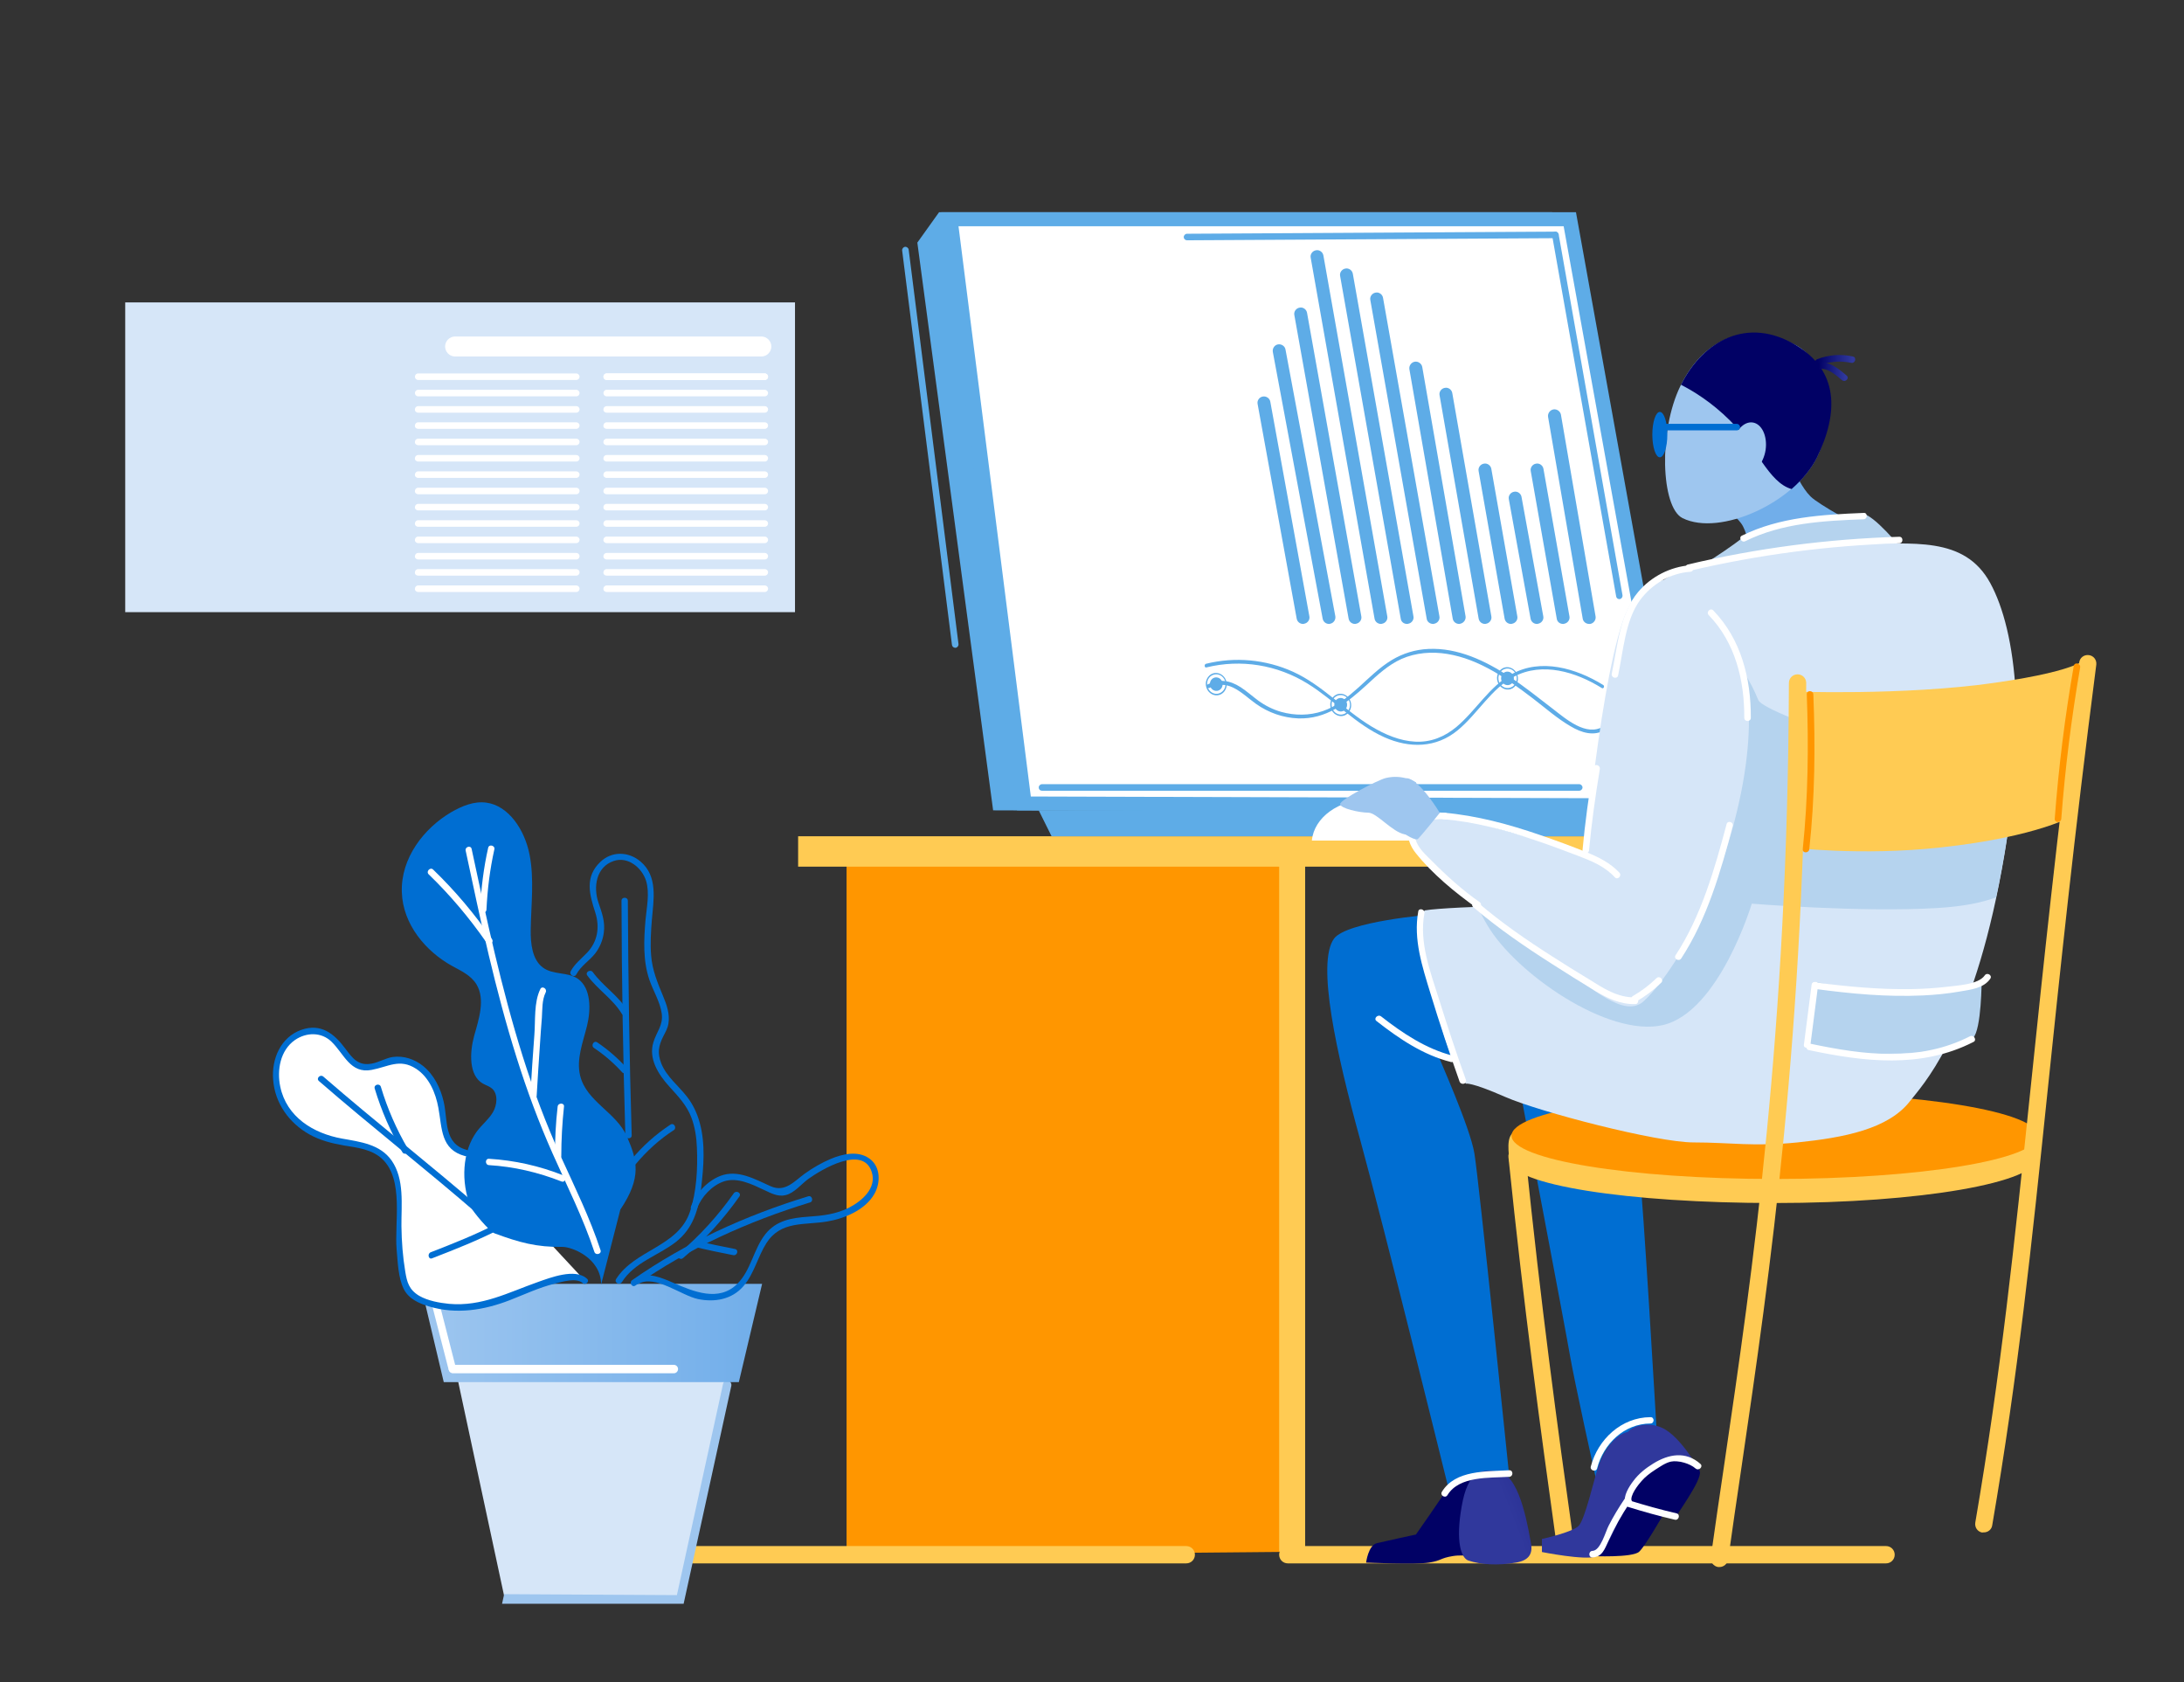 <?xml version="1.0" encoding="utf-8"?>
<!-- Generator: Adobe Illustrator 26.2.1, SVG Export Plug-In . SVG Version: 6.00 Build 0)  -->
<svg version="1.1" id="Vrstva_1" xmlns="http://www.w3.org/2000/svg" xmlns:xlink="http://www.w3.org/1999/xlink" x="0px" y="0px"
	 viewBox="0 0 1135.4 874.3" enable-background="new 0 0 1135.4 874.3" xml:space="preserve">
<rect x="0" y="0" width="1135.4" height="874.3" fill="#333333" stroke="none"/>
<g>
	<g>
		<g>
			
				<linearGradient id="SVGID_1_" gradientUnits="userSpaceOnUse" x1="882.282" y1="813.455" x2="755.704" y2="759.448" gradientTransform="matrix(-1 0 0 1 991.727 0)">
				<stop  offset="0" style="stop-color:#FFCB53"/>
				<stop  offset="0.992" style="stop-color:#FF9600"/>
			</linearGradient>
			<polygon fill="url(#SVGID_1_)" points="669.5,806.6 440.1,808.7 440.1,440.3 670.6,440.3 			"/>
			<g>
				<path fill="#FFCB53" d="M304,812.6h312.7c2.5,0,4.5-2,4.5-4.5c0-2.5-2-4.5-4.5-4.5H304c-2.5,0-4.5,2-4.5,4.5
					C299.5,810.6,301.5,812.6,304,812.6z"/>
			</g>
			<g>
				<path fill="#FFCB53" d="M669.5,812.6h311c2.5,0,4.5-2,4.5-4.5c0-2.5-2-4.5-4.5-4.5h-311c-2.5,0-4.5,2-4.5,4.5
					C665,810.6,667,812.6,669.5,812.6z"/>
			</g>
			
				<rect x="665" y="441.5" transform="matrix(-1 -4.481183e-11 4.481183e-11 -1 1343.507 1247.873)" fill="#FFCB53" width="13.5" height="365"/>
			
				<rect x="414.9" y="434.7" transform="matrix(-1 -4.489621e-11 4.489621e-11 -1 1416.725 885.163)" fill="#FFCB53" width="586.9" height="15.8"/>
		</g>
		<g>
			<polygon fill="#5EACE7" points="915.1,421.2 540,421.2 546.7,434.7 915.1,434.7 			"/>
			<polygon fill="#5EACE7" points="863.2,422.3 806.9,110.3 488.2,110.3 476.9,126.1 516.3,421.2 			"/>
			<polygon fill="#5EACE7" points="875.6,422.3 819.3,110.3 489.3,110.3 528.7,421.2 			"/>
			<polygon fill="#FFFFFF" points="866.6,415 812.9,117.6 498.3,117.6 535.9,414 			"/>
			<path fill="#FFFFFF" d="M682,436.9c1.1-12,14-21.4,29.8-21.4s28.6,9.4,29.8,21.4H682z"/>
			<g>
				<path fill="#5EACE7" d="M841.8,311.4c0.1,0,0.2,0,0.3,0c0.9-0.2,1.5-1,1.4-2l-33.2-187.6c-0.2-0.9-1-1.5-2-1.4
					c-0.9,0.2-1.5,1-1.4,2L840.2,310C840.3,310.8,841,311.4,841.8,311.4z"/>
			</g>
			<g>
				<path fill="#5EACE7" d="M826.1,324.3c0.2,0,0.4,0,0.6,0c1.8-0.3,3.1-2.1,2.8-3.9l-18-104.8c-0.3-1.8-2.1-3.1-3.9-2.8
					c-1.8,0.3-3.1,2.1-2.8,3.9l18,104.8C823,323.1,824.5,324.3,826.1,324.3z"/>
			</g>
			<g>
				<path fill="#5EACE7" d="M812.6,324.3c0.2,0,0.4,0,0.6-0.1c1.8-0.3,3.1-2.1,2.7-3.9l-13.5-76.6c-0.3-1.8-2.1-3.1-3.9-2.7
					c-1.8,0.3-3.1,2.1-2.7,3.9l13.5,76.6C809.5,323.2,810.9,324.3,812.6,324.3z"/>
			</g>
			<g>
				<path fill="#5EACE7" d="M799,324.3c0.2,0,0.4,0,0.6-0.1c1.8-0.3,3.1-2.1,2.7-3.9l-11.3-62c-0.3-1.8-2.1-3.1-3.9-2.7
					c-1.8,0.3-3.1,2.1-2.7,3.9l11.3,62C796,323.2,797.4,324.3,799,324.3z"/>
			</g>
			<g>
				<path fill="#5EACE7" d="M785.5,324.3c0.2,0,0.4,0,0.6-0.1c1.8-0.3,3.1-2.1,2.7-3.9l-13.5-76.6c-0.3-1.8-2.1-3.1-3.9-2.7
					c-1.8,0.3-3.1,2.1-2.7,3.9l13.5,76.6C782.5,323.2,783.9,324.3,785.5,324.3z"/>
			</g>
			<g>
				<path fill="#5EACE7" d="M772,324.3c0.2,0,0.4,0,0.6-0.1c1.8-0.3,3.1-2.1,2.7-3.9l-20.3-116c-0.3-1.8-2.1-3.1-3.9-2.7
					c-1.8,0.3-3.1,2.1-2.7,3.9l20.3,116C769,323.2,770.4,324.3,772,324.3z"/>
			</g>
			<g>
				<path fill="#5EACE7" d="M758.5,324.3c0.2,0,0.4,0,0.6-0.1c1.8-0.3,3.1-2.1,2.8-3.9l-22.5-129.5c-0.3-1.8-2.1-3.1-3.9-2.8
					c-1.8,0.3-3.1,2.1-2.8,3.9l22.5,129.5C755.4,323.1,756.9,324.3,758.5,324.3z"/>
			</g>
			<g>
				<path fill="#5EACE7" d="M745,324.3c0.2,0,0.4,0,0.6-0.1c1.8-0.3,3.1-2.1,2.7-3.9L719,154.8c-0.3-1.8-2.1-3.1-3.9-2.7
					c-1.8,0.3-3.1,2.1-2.7,3.9l29.3,165.6C741.9,323.2,743.4,324.3,745,324.3z"/>
			</g>
			<g>
				<path fill="#5EACE7" d="M731.5,324.3c0.2,0,0.4,0,0.6-0.1c1.8-0.3,3.1-2.1,2.7-3.9l-31.5-178c-0.3-1.8-2.1-3.1-3.9-2.7
					c-1.8,0.3-3.1,2.1-2.7,3.9l31.5,178C728.4,323.2,729.8,324.3,731.5,324.3z"/>
			</g>
			<g>
				<path fill="#5EACE7" d="M717.9,324.3c0.2,0,0.4,0,0.6-0.1c1.8-0.3,3.1-2.1,2.7-3.9L688,132.8c-0.3-1.8-2.1-3.1-3.9-2.7
					c-1.8,0.3-3.1,2.1-2.7,3.9l33.2,187.6C714.9,323.2,716.3,324.3,717.9,324.3z"/>
			</g>
			<g>
				<path fill="#5EACE7" d="M704.4,324.3c0.2,0,0.4,0,0.6-0.1c1.8-0.3,3.1-2.1,2.7-3.9l-28.2-157.7c-0.3-1.8-2.1-3.1-3.9-2.7
					c-1.8,0.3-3.1,2.1-2.7,3.9l28.2,157.7C701.4,323.2,702.8,324.3,704.4,324.3z"/>
			</g>
			<g>
				<path fill="#5EACE7" d="M690.9,324.3c0.2,0,0.4,0,0.6-0.1c1.8-0.3,3-2.1,2.7-3.9l-25.9-138.6c-0.3-1.8-2.1-3-3.9-2.7
					c-1.8,0.3-3,2.1-2.7,3.9l25.9,138.6C687.9,323.2,689.3,324.3,690.9,324.3z"/>
			</g>
			<g>
				<path fill="#5EACE7" d="M677.4,324.3c0.2,0,0.4,0,0.6-0.1c1.8-0.3,3.1-2.1,2.7-3.9l-20.3-111.5c-0.3-1.8-2.1-3-3.9-2.7
					c-1.8,0.3-3.1,2.1-2.7,3.9l20.3,111.5C674.4,323.2,675.8,324.3,677.4,324.3z"/>
			</g>
			<g>
				<path fill="#5EACE7" d="M617.1,124.9C617.1,124.9,617.1,124.9,617.1,124.9l191.5-1.1c0.9,0,1.7-0.8,1.7-1.7
					c0-0.9-0.8-1.7-1.7-1.7l-191.5,1.1c-0.9,0-1.7,0.8-1.7,1.7C615.4,124.2,616.2,124.9,617.1,124.9z"/>
			</g>
			<g>
				<path fill="#5EACE7" d="M496.6,336.7c0.1,0,0.1,0,0.2,0c0.9-0.1,1.6-1,1.5-1.9l-25.9-205c-0.1-0.9-1-1.6-1.9-1.5
					c-0.9,0.1-1.6,1-1.5,1.9l25.9,205C495,336.1,495.8,336.7,496.6,336.7z"/>
			</g>
			<g>
				<path fill="#5EACE7" d="M541.7,411H821c0.9,0,1.7-0.8,1.7-1.7c0-0.9-0.8-1.7-1.7-1.7H541.7c-0.9,0-1.7,0.8-1.7,1.7
					C540,410.3,540.7,411,541.7,411z"/>
			</g>
			<g>
				<path fill="#5EACE7" d="M834.6,379.3c-5.9,3.6-12.4,1.6-18.1-1.8c-6.9-4-13.1-9.5-19.5-14.4c-13.5-10.3-27.9-20.5-44.6-23.2
					c-8-1.3-16.3-0.7-23.8,2.6c-6.9,3.1-12.6,8.4-18.2,13.6c-10.4,9.5-21,17.8-35.5,17.3c-7.8-0.3-15.4-2.9-22-7.6
					c-3.9-2.8-7.5-6.3-11.8-8.4c-4.4-2.1-8.2-1.8-12.5,0.2c-1.1,0.5-1.9-1.4-0.7-1.9c6.1-2.9,11.3-2.2,17.1,1.5
					c3.2,2.1,6.1,4.7,9.2,7c3.6,2.6,7.6,4.6,11.8,5.8c7.1,2,14.7,2,21.7-0.4c7.1-2.4,13.1-7.4,18.7-12.4c5.5-5,10.8-10.3,17.1-14.1
					c5.8-3.5,12.3-5.5,19.1-5.8c15.2-0.7,29.6,6.1,42.3,14.5c7.7,5.1,14.9,10.9,22.2,16.5c7,5.4,17.5,14.7,26.4,9.3
					C834.4,377,835.6,378.7,834.6,379.3L834.6,379.3z"/>
				<path fill="#5EACE7" d="M832.7,357.6c-13.5-8.4-30.8-13.6-45.4-6c-12,6.2-19,19.3-29.4,27.9c-11.3,9.4-25.2,9.5-38.2,3.7
					c-14.8-6.6-26.1-19.3-39.8-27.8c-15.9-9.9-34.9-12.9-52.7-8.5c-1.1,0.3-1.3-1.6-0.2-1.9c15-3.7,31-2.3,45.3,4.2
					c15.1,6.9,26.5,19.8,40.7,28.4c7,4.2,14.7,7.5,22.8,7.9c8,0.4,15.2-2.5,21.4-7.7c10.1-8.5,17.1-21,28.7-27.4
					c15.1-8.4,33.4-3.1,47.5,5.6C834.4,356.5,833.7,358.3,832.7,357.6L832.7,357.6z"/>
				<path fill="#5EACE7" d="M780.4,353c0.2,1.9,1.9,3.3,3.7,3.1c1.8-0.2,3.1-1.9,2.9-3.9c-0.2-1.9-1.9-3.3-3.7-3.1
					C781.5,349.3,780.2,351,780.4,353z"/>
				<path fill="#5EACE7" d="M778.3,353.2c-0.4-3.2,1.8-6.1,4.7-6.4c3-0.3,5.7,2,6.1,5.2c0.4,3.2-1.8,6.1-4.7,6.4
					C781.4,358.7,778.7,356.4,778.3,353.2z M779,353.1c0.3,2.8,2.7,4.8,5.3,4.5c2.6-0.3,4.5-2.8,4.2-5.6c-0.3-2.8-2.7-4.8-5.3-4.5
					C780.5,347.8,778.7,350.3,779,353.1z"/>
				<path fill="#5EACE7" d="M629,356c0.2,1.9,1.9,3.3,3.7,3.1c1.8-0.2,3.1-1.9,2.9-3.9c-0.2-1.9-1.9-3.3-3.7-3.1
					C630.1,352.3,628.8,354,629,356z"/>
				<path fill="#5EACE7" d="M626.9,356.2c-0.4-3.2,1.8-6.1,4.7-6.4c3-0.3,5.7,2,6.1,5.2c0.4,3.2-1.8,6.1-4.7,6.4
					C630,361.7,627.3,359.4,626.9,356.2z M627.6,356.1c0.3,2.8,2.7,4.8,5.3,4.5c2.6-0.3,4.5-2.8,4.2-5.6c-0.3-2.8-2.7-4.8-5.3-4.5
					C629.1,350.8,627.2,353.3,627.6,356.1z"/>
				<path fill="#5EACE7" d="M693.7,366.7c0.2,1.9,1.9,3.3,3.7,3.1c1.8-0.2,3.1-1.9,2.9-3.9c-0.2-1.9-1.9-3.3-3.7-3.1
					C694.8,363,693.5,364.8,693.7,366.7z"/>
				<path fill="#5EACE7" d="M691.6,367c-0.4-3.2,1.8-6.1,4.7-6.4c3-0.3,5.7,2,6.1,5.2c0.4,3.2-1.8,6.1-4.7,6.4
					C694.7,372.5,692,370.1,691.6,367z M692.3,366.9c0.3,2.8,2.7,4.8,5.3,4.5c2.6-0.3,4.5-2.8,4.2-5.6c-0.3-2.8-2.7-4.8-5.3-4.5
					C693.8,361.6,691.9,364.1,692.3,366.9z"/>
			</g>
		</g>
	</g>
	<g>
		<g>
			<path fill="#FFCB53" d="M814,808.8c0.2,0,0.4,0,0.6,0c2.5-0.3,4.2-2.6,3.8-5.1c-9.1-64.7-17.2-124.6-25.3-203.1
				c-0.3-2.5-2.5-4.3-4.9-4c-2.5,0.3-4.3,2.5-4,4.9c8.1,78.7,16.3,138.7,25.3,203.4C809.9,807.2,811.8,808.8,814,808.8z"/>
		</g>
		
			<linearGradient id="SVGID_00000016050393313231469580000011686207874858645917_" gradientUnits="userSpaceOnUse" x1="291.725" y1="843.315" x2="226.393" y2="816.281" gradientTransform="matrix(-1 0 0 1 991.727 0)">
			<stop  offset="0" style="stop-color:#30389C"/>
			<stop  offset="0.992" style="stop-color:#010165"/>
		</linearGradient>
		<path fill="url(#SVGID_00000016050393313231469580000011686207874858645917_)" d="M871.3,788.6c0-1.1,13.5-19.1,12.4-23.7
			c-1.1-4.5-6.8-8.1-19.1-5.6c-11.3,2.3-22,26.5-22,26.5L871.3,788.6z"/>
		<path fill="#006ED2" d="M743.6,475.4c0,0-43.5,3.5-50.1,12.5c-9.1,12.5,1.1,59.2,13.7,104.8c12.5,45.6,45.6,180,45.6,180
			s15.9-8,22.8-8c6.8,0,9.1,3.4,9.1,3.4s-15.9-155-18.2-168.6c-2.3-13.7-18.2-49-19.4-52.4c-0.4-1.1,16.1,9.4,15.9,0
			C762.6,527.6,743.6,475.4,743.6,475.4z"/>
		<path fill="#006ED2" d="M791.3,572.3c0,0,22.5,118.3,24.8,131.8c2.3,13.5,13.5,64.2,13.5,64.2s2.3-18,14.6-22.5
			c13.4-4.9,16.9-4.5,16.9-4.5s-6.8-117.1-9-135.2c-2.3-18-2.3-32.7-12.4-37.2c-10.1-4.5-48.4-12.4-48.4-12.4V572.3z"/>
		<path fill="#FFCB53" d="M784.6,602.8c0,13.1,62.4,22.5,138,22.5s136.8-10.6,136.8-23.7c0-13.1-61.3-23.7-136.8-23.7
			c-60.9,0-117.9,1.1-135.6,10.6C782.7,590.9,784.6,600.2,784.6,602.8z"/>
		
			<linearGradient id="SVGID_00000092432085683708844510000000359617053866182311_" gradientUnits="userSpaceOnUse" x1="291.91" y1="1080.467" x2="266.752" y2="1025.121" gradientTransform="matrix(-1 0 0 1 991.727 0)">
			<stop  offset="0" style="stop-color:#FFCB53"/>
			<stop  offset="0.992" style="stop-color:#FF9600"/>
		</linearGradient>
		<ellipse fill="url(#SVGID_00000092432085683708844510000000359617053866182311_)" cx="922.6" cy="590.3" rx="136.8" ry="22.5"/>
		
			<linearGradient id="SVGID_00000169520550070870946500000001923195905322493338_" gradientUnits="userSpaceOnUse" x1="253.529" y1="499.512" x2="189.077" y2="605.212" gradientTransform="matrix(-1 0 0 0.609 991.727 -225.016)">
			<stop  offset="0" style="stop-color:#9EC6EF"/>
			<stop  offset="0.992" style="stop-color:#71AEEA"/>
		</linearGradient>
		<path fill="url(#SVGID_00000169520550070870946500000001923195905322493338_)" d="M967.1,273.8c0,0-21.4-11.3-25.9-15.8
			c-4.5-4.5-7.9-12.4-7.9-12.4l-37.2,18c0,0,7.9,5.6,10.1,10.1c2.3,4.5,3.4,11.3,3.4,11.3l47.3-5.6L967.1,273.8z"/>
		
			<linearGradient id="SVGID_00000079464921177753598990000013791732426535225255_" gradientUnits="userSpaceOnUse" x1="-398.349" y1="406.101" x2="-630.235" y2="394.844" gradientTransform="matrix(-0.898 -0.439 -0.439 0.898 914.178 -234.056)">
			<stop  offset="0" style="stop-color:#9EC6EF"/>
			<stop  offset="0.992" style="stop-color:#71AEEA"/>
		</linearGradient>
		<path fill="url(#SVGID_00000079464921177753598990000013791732426535225255_)" d="M873.6,200.6c-11.5,23.5-10.1,63.1,1.1,68.7
			c19.5,9.7,58.4-8.1,69.8-31.5s4.5-50.7-11.3-58.6C906.7,165.9,885.1,177.1,873.6,200.6z"/>
		
			<linearGradient id="SVGID_00000174586637055646994970000003399388840010021782_" gradientUnits="userSpaceOnUse" x1="51.269" y1="621.857" x2="56.901" y2="536.248" gradientTransform="matrix(-1 0 0 1 991.727 0)">
			<stop  offset="0" style="stop-color:#30389C"/>
			<stop  offset="0.992" style="stop-color:#010165"/>
		</linearGradient>
		<path fill="url(#SVGID_00000174586637055646994970000003399388840010021782_)" d="M933.3,179.2c22.6,13.3,22.7,35.1,11.3,58.6
			c-2.9,5.9-7.6,11.5-13.2,16.4c-12-3.4-18-21.6-31.9-35.5c-9.8-9.8-19.5-15.6-25.6-18.7C885.5,176.9,908.5,164.5,933.3,179.2z"/>
		
			<linearGradient id="SVGID_00000176035088875685468400000015511149747523628939_" gradientUnits="userSpaceOnUse" x1="-260.089" y1="256.318" x2="-444.827" y2="221.398" gradientTransform="matrix(-1.09 -0.156 -0.144 1.003 910.564 -72.593)">
			<stop  offset="0" style="stop-color:#9EC6EF"/>
			<stop  offset="0.992" style="stop-color:#71AEEA"/>
		</linearGradient>
		<path fill="url(#SVGID_00000176035088875685468400000015511149747523628939_)" d="M900.7,231.4c-1,7.2,2,13.5,6.7,14.2
			c4.7,0.7,9.4-4.6,10.5-11.8c1-7.2-2-13.5-6.7-14.2C906.4,218.9,901.7,224.2,900.7,231.4z"/>
		<ellipse fill="#006ED2" cx="862.9" cy="225.9" rx="3.9" ry="11.8"/>
		<g>
			<path fill="#006ED2" d="M862.3,223.7h40.6c0.9,0,1.7-0.8,1.7-1.7c0-0.9-0.8-1.7-1.7-1.7h-40.6c-0.9,0-1.7,0.8-1.7,1.7
				C860.6,222.9,861.4,223.7,862.3,223.7z"/>
		</g>
		<path fill="#B5D3EE" d="M988.5,285.1c0,0-14.6-18-20.3-18c-5.6,0-52.6,4.5-62.3,12.4c-9.8,7.9-32.3,21.4-32.3,21.4l69.8,7.9
			L988.5,285.1z"/>
		<path fill="#D6E6F8" d="M993,572.3c5.9-7.7,30.4-32.7,46.2-112.6c15.8-80,9-131.8-4.5-156.6c-13.5-24.8-40.6-20.3-69.8-20.3
			s-81.1,6.8-99.1,18c-18,11.3-40.6,169-40.6,169s-71,1.1-84.5,3.4c-5.6,5.6,1.1,32.7,7.9,57.4c6.8,24.8,13.5,32.7,13.5,32.7
			s2.3-1.1,20.3,6.8c18,7.9,78.9,23.7,98,23.7c19.1,0,31.5,2.3,54.1,0C958.6,591.3,981.7,586.9,993,572.3z"/>
		<path fill="#B5D3EE" d="M768.2,471.3c25.1-1,56.9-1.5,56.9-1.5S841,359,856.7,316.5l2.2,0.1c0,0,38.3,5.6,55.2,47.3
			c3.1,7.5,100.3,40.6,127.3,32.7c2.4-0.7,4.5-0.8,6.2-0.4c-1.1,18.7-3.8,39.9-8.5,63.5c-0.5,2.3-0.9,4.5-1.4,6.7
			c-6.6,2.5-16.5,4.8-31.3,5.6c-39.4,2.3-95.7-2.3-95.7-2.3s-16.9,56.3-46.2,63.1c-28.5,6.6-76.6-27-91.2-51.8
			C771.2,477.5,769.6,474.3,768.2,471.3z"/>
		<path fill="#B5D3EE" d="M1030.2,509.2c0,0-10.2,4.9-21.4,5.6c-36,2.3-65.3-4.5-65.3-4.5l-3.4,33.8c0,0,20.3,4.5,47.3,3.4
			c27-1.1,33.8-3.4,38.3-7.9C1030.2,535.1,1030.2,509.2,1030.2,509.2z"/>
		<path fill="#FFCB53" d="M1085.3,341.4c0,0-1.1,6.8-48.4,13.5c-47.3,6.8-105.9,4.5-105.9,4.5v81.1c0,0,36.2,4.5,77.7,0
			c51.8-5.6,69.8-16.9,69.8-16.9L1085.3,341.4z"/>
		<g>
			<path fill="#FFCB53" d="M1031.3,796.5c2.2,0,4.1-1.5,4.4-3.7c13.5-78.7,20.3-144.1,28.9-226.8c6.4-61.3,13.6-130.8,25.2-220.5
				c0.3-2.5-1.4-4.7-3.9-5c-2.5-0.3-4.7,1.4-5,3.9c-11.6,89.8-18.8,159.4-25.2,220.8c-8.6,82.6-15.4,147.8-28.8,226.2
				c-0.4,2.5,1.2,4.8,3.7,5.2C1030.8,796.4,1031,796.5,1031.3,796.5z"/>
		</g>
		<g>
			<path fill="#FFCB53" d="M893.9,814.5c2.2,0,4.1-1.6,4.5-3.9c2.2-15.7,4.5-31.5,7-48.3C920.1,662,938.4,537.1,939,355
				c0-2.5-2-4.5-4.5-4.5c0,0,0,0,0,0c-2.5,0-4.5,2-4.5,4.5c-0.6,181.5-18.9,306-33.6,406.1c-2.5,16.8-4.8,32.6-7,48.3
				c-0.3,2.5,1.4,4.7,3.8,5.1C893.4,814.5,893.7,814.5,893.9,814.5z"/>
		</g>
		<g>
			
				<linearGradient id="SVGID_00000083065126155376868710000017709606412059282608_" gradientUnits="userSpaceOnUse" x1="407.088" y1="714.309" x2="304.583" y2="762.746" gradientTransform="matrix(-1 0 0 1 991.727 0)">
				<stop  offset="0" style="stop-color:#30389C"/>
				<stop  offset="0.992" style="stop-color:#010165"/>
			</linearGradient>
			<path fill="url(#SVGID_00000083065126155376868710000017709606412059282608_)" d="M773.3,764.9c0,0-16.9,2.3-20.3,7.9
				c-3.4,5.6-16.9,24.8-16.9,24.8s-15.8,3.4-20.3,4.5c-4.5,1.1-5.6,10.1-5.6,10.1s25.9,1.1,32.7,0c6.8-1.1,5.6-2.3,12.4-3.4
				s13.5,1.1,14.6,0s7.9-13.5,6.8-18C775.6,786.3,773.3,764.9,773.3,764.9z"/>
			
				<linearGradient id="SVGID_00000052826775699171350650000005935355580937654691_" gradientUnits="userSpaceOnUse" x1="206.852" y1="786.521" x2="106.634" y2="747.356" gradientTransform="matrix(-1 0 0 1 991.727 0)">
				<stop  offset="0" style="stop-color:#30389C"/>
				<stop  offset="0.992" style="stop-color:#010165"/>
			</linearGradient>
			<path fill="url(#SVGID_00000052826775699171350650000005935355580937654691_)" d="M795.9,802.1c-1.1-5.6-5.2-33.6-15.4-36.5
				c-10.5-3-17.4-1-20.6,17.3c-3.4,19.1,0,27,3.4,28.2c6.5,2.2,15.6,2.7,24.8,1.1C794.7,811.1,797,807.7,795.9,802.1z"/>
		</g>
		
			<linearGradient id="SVGID_00000061452302211652254230000009321045536744555662_" gradientUnits="userSpaceOnUse" x1="265" y1="867.299" x2="234.316" y2="848.533" gradientTransform="matrix(-1 0 0 1 991.727 0)">
			<stop  offset="0" style="stop-color:#30389C"/>
			<stop  offset="0.992" style="stop-color:#010165"/>
		</linearGradient>
		<path fill="url(#SVGID_00000061452302211652254230000009321045536744555662_)" d="M864.6,787.4c0,0-9,15.8-12.4,19.1
			s-24.8,2.3-24.8,2.3l14.6-28.2L864.6,787.4z"/>
		
			<linearGradient id="SVGID_00000045606928079330926230000002535856979092855428_" gradientUnits="userSpaceOnUse" x1="220.65" y1="787.462" x2="512.396" y2="834.772" gradientTransform="matrix(-1 0 0 1 991.727 0)">
			<stop  offset="0" style="stop-color:#30389C"/>
			<stop  offset="0.992" style="stop-color:#010165"/>
		</linearGradient>
		<path fill="url(#SVGID_00000045606928079330926230000002535856979092855428_)" d="M857.8,762.7c0-1.1-4.5-18.3-9-18.6
			c-9-0.6-15.8,11.8-18,18.6c-2.3,6.8-6.8,27-10.1,30.4s-19.1,6.8-19.1,6.8v6.8c0,0,22.5,4.5,28.2,2.3s12.4-21.4,15.8-28.2
			C848.8,773.9,857.8,762.7,857.8,762.7z"/>
		
			<linearGradient id="SVGID_00000034055592824169081690000001165994417183432840_" gradientUnits="userSpaceOnUse" x1="-88.978" y1="448.65" x2="-212.885" y2="274.054" gradientTransform="matrix(-1 0 0 1 991.727 0)">
			<stop  offset="0" style="stop-color:#30389C"/>
			<stop  offset="0.992" style="stop-color:#010165"/>
		</linearGradient>
		<path fill="url(#SVGID_00000034055592824169081690000001165994417183432840_)" d="M882.6,762.7c0,0-9-15.8-18-20.3
			c-9-4.5-18.5-0.1-19.1,3.4c-1.1,5.6,7.9,21.4,7.9,21.4s7.9-7.9,13.5-7.9C879.3,759.3,882.6,762.7,882.6,762.7z"/>
		<path fill="#D6E6F8" d="M854.4,520.5c10.1-9,34.9-42.8,48.4-98c13.5-55.2,2.9-86-5.6-101.4c-11.3-20.3-33.8-28.2-48.4-9
			C834.2,331.2,824,443.9,824,443.9s-67.6-20.3-73.2-20.3c-5.6,0-16.9,4.5-18,12.4c-1.1,7.9,57.4,52.9,80,67.6
			C827.1,512.9,844.3,529.5,854.4,520.5z"/>
		<g>
			<path fill="#FFFFFF" d="M987.4,282.4c-36.7,1.1-73.2,5.9-109,14.3c-2.1,0.5-3-2.8-0.9-3.3c36-8.5,72.8-13.3,109.9-14.4
				C989.6,279,989.5,282.4,987.4,282.4L987.4,282.4z"/>
		</g>
		<g>
			<path fill="#FFFFFF" d="M863.6,510.8c-3.9,3.8-8.3,7.1-13,9.8c-1.9,1.1-3.6-1.8-1.7-2.9c4.5-2.6,8.6-5.7,12.3-9.3
				C862.8,506.9,865.2,509.3,863.6,510.8L863.6,510.8z"/>
		</g>
		<g>
			<path fill="#FFFFFF" d="M900.8,429.3c-6.2,23.6-13.3,48.3-26.8,68.9c-1.2,1.8-4.1,0.1-2.9-1.7c13.3-20.3,20.3-44.8,26.5-68.1
				C898.1,426.3,901.3,427.2,900.8,429.3L900.8,429.3z"/>
		</g>
		<g>
			<path fill="#FFFFFF" d="M890.7,317.3c14.5,15,19.6,35.4,19.5,55.8c0,2.2-3.4,2.2-3.4,0c0.1-19.4-4.6-39-18.5-53.4
				C886.8,318.1,889.2,315.7,890.7,317.3L890.7,317.3z"/>
		</g>
		<g>
			<path fill="#FFFFFF" d="M850.1,521.9c-7.7,0.2-14.4-3-20.9-6.9c-7.4-4.5-14.8-9.1-22.1-13.8c-14.3-9.1-28.3-18.7-41.2-29.7
				c-1.7-1.4,0.7-3.8,2.4-2.4c12.1,10.4,25.3,19.5,38.8,28.1c6.2,4,12.5,7.9,18.8,11.7c7.5,4.7,15,9.7,24.2,9.5
				C852.2,518.5,852.2,521.9,850.1,521.9L850.1,521.9z"/>
		</g>
		<g>
			<path fill="#FFFFFF" d="M1034.7,508.7c-3.5,5.1-10.4,5.7-16.1,6.7c-6.3,1.1-12.6,1.7-18.9,2c-18.8,0.9-37.6-0.9-56.2-3.4
				c-2.1-0.3-2.2-3.7,0-3.4c16.7,2.2,33.6,3.8,50.4,3.5c6.1-0.1,12.2-0.5,18.3-1.2c5.3-0.7,16.3-1.1,19.6-5.9
				C1033,505.2,1035.9,506.9,1034.7,508.7L1034.7,508.7z"/>
		</g>
		<g>
			<path fill="#FFFFFF" d="M945.2,511.9c-1.3,10.4-2.7,20.7-4,31.1c-0.3,2.1-3.7,2.2-3.4,0c1.3-10.4,2.7-20.7,4-31.1
				C942.1,509.8,945.5,509.8,945.2,511.9L945.2,511.9z"/>
		</g>
		<g>
			<path fill="#FFFFFF" d="M1025.9,541.6c-27.2,13.9-56.8,10.3-85.6,4.2c-2.1-0.5-1.2-3.7,0.9-3.3c27.9,5.9,56.6,9.6,83-3.9
				C1026.2,537.7,1027.9,540.7,1025.9,541.6L1025.9,541.6z"/>
		</g>
		<g>
			<path fill="#FFFFFF" d="M754.3,552c-14.4-3.6-27.1-12.2-38.7-21.3c-1.7-1.3,0.7-3.7,2.4-2.4c11.1,8.7,23.4,16.9,37.2,20.4
				C757.3,549.2,756.4,552.5,754.3,552L754.3,552z"/>
		</g>
		<g>
			<path fill="#FFFFFF" d="M740.5,474.7c-2.8,15.2,3.1,30.4,7.6,44.7c4.4,14.1,9,28,14,41.9c0.7,2.1-2.5,2.9-3.3,0.9
				c-5.4-15.2-10.5-30.6-15.2-46c-4.2-13.8-8.9-27.9-6.3-42.4C737.6,471.7,740.9,472.6,740.5,474.7L740.5,474.7z"/>
		</g>
		<g>
			<path fill="#FFFFFF" d="M858,739.9c-13.6,0.1-24.4,10.5-27.7,23.3c-0.5,2.1-3.8,1.2-3.3-0.9c3.7-14.2,15.9-25.6,31-25.7
				C860.2,736.5,860.2,739.9,858,739.9L858,739.9z"/>
		</g>
		<g>
			<path fill="#FFFFFF" d="M784.6,767.6c-10.2,0.7-25.9-0.6-32.1,9.5c-1.1,1.9-4,0.2-2.9-1.7c7-11.5,23.3-10.5,35-11.2
				C786.8,764.1,786.8,767.5,784.6,767.6L784.6,767.6z"/>
		</g>
		<g>
			<path fill="#FFFFFF" d="M751.4,425.9c-8.1-0.9-20,2.9-14.3,13.2c1.7,3.1,4.6,5.7,7.1,8.2c7.7,7.8,16,15.3,25,21.6
				c1.8,1.2,0.1,4.2-1.7,2.9c-11.2-8-22.9-17.6-31.5-28.4c-2.9-3.6-5.3-9-3.1-13.5c3.3-6.8,11.9-8.1,18.6-7.4
				C753.5,422.7,753.5,426.1,751.4,425.9L751.4,425.9z"/>
		</g>
		<g>
			<path fill="#FFFFFF" d="M968.9,269.9c-21,0.8-42.4,1.9-61.6,11.4c-1.9,1-3.7-2-1.7-2.9c19.7-9.7,41.7-10.9,63.3-11.8
				C971,266.4,971,269.8,968.9,269.9L968.9,269.9z"/>
		</g>
		<g>
			
				<linearGradient id="SVGID_00000135683150726335394360000013519342269742197422_" gradientUnits="userSpaceOnUse" x1="28.777" y1="187.301" x2="46.812" y2="187.301" gradientTransform="matrix(-1 0 0 1 991.727 0)">
				<stop  offset="0" style="stop-color:#30389C"/>
				<stop  offset="0.992" style="stop-color:#010165"/>
			</linearGradient>
			<path fill="url(#SVGID_00000135683150726335394360000013519342269742197422_)" d="M944.7,186.7c6-2.3,12.3-2.8,18.6-1.4
				c2.1,0.5,1.2,3.7-0.9,3.3c-5.7-1.2-11.3-0.7-16.8,1.4C943.6,190.7,942.7,187.5,944.7,186.7L944.7,186.7z"/>
		</g>
		<g>
			
				<linearGradient id="SVGID_00000065757988410437030490000001435498989928448163_" gradientUnits="userSpaceOnUse" x1="32.507" y1="193.163" x2="46.413" y2="193.163" gradientTransform="matrix(-1 0 0 1 991.727 0)">
				<stop  offset="0" style="stop-color:#30389C"/>
				<stop  offset="0.992" style="stop-color:#010165"/>
			</linearGradient>
			<path fill="url(#SVGID_00000065757988410437030490000001435498989928448163_)" d="M945,188.5c5.8-1.1,10.9,3.2,15,6.7
				c1.7,1.4-0.7,3.8-2.4,2.4c-3-2.5-7.5-6.6-11.7-5.8C943.8,192.2,942.9,188.9,945,188.5L945,188.5z"/>
		</g>
		<g>
			<path fill="#FFFFFF" d="M831.7,399.8c-2.3,14-4.3,28-5.6,42.2c-0.2,2.1-3.6,2.2-3.4,0c1.3-14.4,3.3-28.8,5.7-43.1
				C828.8,396.7,832.1,397.6,831.7,399.8L831.7,399.8z"/>
		</g>
		<g>
			<path fill="#FFFFFF" d="M878.7,297.2c-10.3,0.7-19.9,6.4-26,14.6c-7.8,10.6-8.8,26.7-11.5,39.3c-0.5,2.1-3.7,1.2-3.3-0.9
				c3-14.1,4.1-31.2,13.8-42.6c6.7-7.9,16.6-13,27-13.8C880.9,293.7,880.9,297.1,878.7,297.2L878.7,297.2z"/>
		</g>
		<g>
			<path fill="#FFFFFF" d="M839.5,456c-5.2-5.7-12.1-8.5-19.2-11.2c-7.5-2.8-15-5.7-22.6-8.2c-15.3-5.2-31-9.4-47.2-10.8
				c-2.2-0.2-2.2-3.6,0-3.4c17.2,1.5,33.8,6,50.1,11.6c8.1,2.8,16.1,5.7,24,8.9c6.5,2.6,12.5,5.6,17.3,10.7
				C843.3,455.2,841,457.6,839.5,456L839.5,456z"/>
		</g>
		
			<linearGradient id="SVGID_00000039824141505744855220000015293536974627628451_" gradientUnits="userSpaceOnUse" x1="-72.508" y1="267.474" x2="-74.761" y2="292.631" gradientTransform="matrix(-1 0 0 1 991.727 0)">
			<stop  offset="0" style="stop-color:#FFCB53"/>
			<stop  offset="0.992" style="stop-color:#FF9600"/>
		</linearGradient>
		<path fill="url(#SVGID_00000039824141505744855220000015293536974627628451_)" d="M1081.4,347c-4.5,26-7.8,52.3-9.8,78.6
			c-0.2,2.2-3.5,2.2-3.4,0c2-26.7,5.3-53.2,9.9-79.5C1078.6,343.9,1081.8,344.8,1081.4,347L1081.4,347z"/>
		
			<linearGradient id="SVGID_00000091720760839499235290000008653518064036948379_" gradientUnits="userSpaceOnUse" x1="62.684" y1="279.581" x2="60.432" y2="304.738" gradientTransform="matrix(-1 0 0 1 991.727 0)">
			<stop  offset="0" style="stop-color:#FFCB53"/>
			<stop  offset="0.992" style="stop-color:#FF9600"/>
		</linearGradient>
		<path fill="url(#SVGID_00000091720760839499235290000008653518064036948379_)" d="M942.7,360.9c1.1,26.9,0.8,53.8-2.1,80.5
			c-0.2,2.1-3.6,2.2-3.4,0c2.8-26.8,3.1-53.7,2.1-80.5C939.2,358.7,942.6,358.7,942.7,360.9L942.7,360.9z"/>
		
			<linearGradient id="SVGID_00000134970713060982909860000000974529400978945183_" gradientUnits="userSpaceOnUse" x1="441.892" y1="569.482" x2="553.939" y2="666.617" gradientTransform="matrix(-1 0 0 1 991.727 0)">
			<stop  offset="0" style="stop-color:#9EC6EF"/>
			<stop  offset="0.992" style="stop-color:#71AEEA"/>
		</linearGradient>
		<path fill="url(#SVGID_00000134970713060982909860000000974529400978945183_)" d="M736.2,406.7c0,0-6.8-4.5-15.8-2.3
			c-4.4,1.1-23.7,11.3-23.7,13.5c0,2.3,10.1,4.5,14.6,4.5s12.4,10.1,19.1,11.3s5.6-2.3,5.6-5.6C736.2,424.7,736.2,406.7,736.2,406.7
			z"/>
		
			<linearGradient id="SVGID_00000039816068131861823920000005751732042081004220_" gradientUnits="userSpaceOnUse" x1="437.819" y1="574.18" x2="549.865" y2="671.315" gradientTransform="matrix(-1 0 0 1 991.727 0)">
			<stop  offset="0" style="stop-color:#9EC6EF"/>
			<stop  offset="0.992" style="stop-color:#71AEEA"/>
		</linearGradient>
		<path fill="url(#SVGID_00000039816068131861823920000005751732042081004220_)" d="M748.5,422.5c0,0-10.1-16.9-16.9-18
			c-2.3,0-19.1,6.8-16.9,13.5c2.3,6.8,20.3,20.3,22.5,18C739.5,433.7,748.5,422.5,748.5,422.5z"/>
		<g>
			<path fill="#FFFFFF" d="M881.5,763.3c-2.9-2.6-9-4.4-12.8-3.6c-2.9,0.6-5.9,2.8-8.3,4.3c-2.6,1.7-5,3.5-7,5.8
				c-1.6,1.8-6.3,7.6-5.1,10.5c-1-0.1-2.1-0.3-3.1-0.4c0-0.1,0.1-0.1,0.1-0.2c0.2,0.8,0.4,1.5,0.6,2.3c0,0-0.1,0-0.1-0.1
				c-2-0.9-0.3-3.8,1.7-2.9c0,0,0.1,0,0.1,0.1c0.8,0.4,1,1.6,0.6,2.3c0,0.1-0.1,0.1-0.1,0.2c-0.8,1.4-2.6,0.9-3.1-0.4
				c-1.4-3.4,2.1-8.8,4.1-11.4c2.8-3.8,6.5-6.7,10.4-9.1c7.9-4.9,16.9-6.6,24.5,0.2C885.6,762.3,883.2,764.7,881.5,763.3
				L881.5,763.3z"/>
		</g>
		<g>
			<path fill="#FFFFFF" d="M870.7,789.9c-8.3-1.9-16.4-4.2-24.5-6.7c-2.1-0.6-1.2-3.9,0.9-3.3c8.1,2.5,16.3,4.8,24.5,6.7
				C873.7,787.1,872.8,790.4,870.7,789.9L870.7,789.9z"/>
		</g>
		<g>
			<path fill="#FFFFFF" d="M847.2,781.2c-4.2,6.3-7.9,12.9-11,19.7c-1.9,4.1-3.2,8.4-8.3,8.6c-2.2,0.1-2.2-3.3,0-3.4
				c4.2-0.1,6.8-10.1,8.4-13.1c2.4-4.7,5.1-9.2,8-13.5C845.4,777.6,848.4,779.3,847.2,781.2L847.2,781.2z"/>
		</g>
	</g>
	<g>
		
			<rect x="65.2" y="157.3" transform="matrix(-1 -4.489576e-11 4.489576e-11 -1 478.499 475.484)" fill="#D6E6F8" width="348.2" height="161"/>
		<g>
			<path fill="#FFFFFF" d="M236.6,185.3h159.2c2.9,0,5.2-2.4,5.2-5.2c0-2.9-2.4-5.2-5.2-5.2H236.6c-2.9,0-5.2,2.4-5.2,5.2
				C231.4,182.9,233.7,185.3,236.6,185.3z"/>
		</g>
		<g>
			<path fill="#FFFFFF" d="M315.4,197.5h82.2c1,0,1.7-0.8,1.7-1.7s-0.8-1.7-1.7-1.7h-82.2c-1,0-1.7,0.8-1.7,1.7
				S314.4,197.5,315.4,197.5z"/>
		</g>
		<g>
			<g>
				<path fill="#FFFFFF" d="M315.4,197.5h82.2c1,0,1.7-0.8,1.7-1.7s-0.8-1.7-1.7-1.7h-82.2c-1,0-1.7,0.8-1.7,1.7
					S314.4,197.5,315.4,197.5z"/>
			</g>
			<path fill="#FFFFFF" d="M315.4,206h82.2c1,0,1.7-0.8,1.7-1.7s-0.8-1.7-1.7-1.7h-82.2c-1,0-1.7,0.8-1.7,1.7S314.4,206,315.4,206z"
				/>
			<path fill="#FFFFFF" d="M315.4,214.5h82.2c1,0,1.7-0.8,1.7-1.7c0-1-0.8-1.7-1.7-1.7h-82.2c-1,0-1.7,0.8-1.7,1.7
				C313.6,213.7,314.4,214.5,315.4,214.5z"/>
			<path fill="#FFFFFF" d="M315.4,222.9h82.2c1,0,1.7-0.8,1.7-1.7c0-1-0.8-1.7-1.7-1.7h-82.2c-1,0-1.7,0.8-1.7,1.7
				C313.6,222.2,314.4,222.9,315.4,222.9z"/>
			<path fill="#FFFFFF" d="M315.4,231.4h82.2c1,0,1.7-0.8,1.7-1.7c0-1-0.8-1.7-1.7-1.7h-82.2c-1,0-1.7,0.8-1.7,1.7
				C313.6,230.6,314.4,231.4,315.4,231.4z"/>
			<path fill="#FFFFFF" d="M315.4,239.9h82.2c1,0,1.7-0.8,1.7-1.7c0-1-0.8-1.7-1.7-1.7h-82.2c-1,0-1.7,0.8-1.7,1.7
				C313.6,239.1,314.4,239.9,315.4,239.9z"/>
			<path fill="#FFFFFF" d="M315.4,248.4h82.2c1,0,1.7-0.8,1.7-1.7c0-1-0.8-1.7-1.7-1.7h-82.2c-1,0-1.7,0.8-1.7,1.7
				C313.6,247.6,314.4,248.4,315.4,248.4z"/>
			<path fill="#FFFFFF" d="M315.4,256.9h82.2c1,0,1.7-0.8,1.7-1.7c0-1-0.8-1.7-1.7-1.7h-82.2c-1,0-1.7,0.8-1.7,1.7
				C313.6,256.1,314.4,256.9,315.4,256.9z"/>
			<path fill="#FFFFFF" d="M315.4,265.3h82.2c1,0,1.7-0.8,1.7-1.7c0-1-0.8-1.7-1.7-1.7h-82.2c-1,0-1.7,0.8-1.7,1.7
				C313.6,264.5,314.4,265.3,315.4,265.3z"/>
			<path fill="#FFFFFF" d="M315.4,273.8h82.2c1,0,1.7-0.8,1.7-1.7c0-1-0.8-1.7-1.7-1.7h-82.2c-1,0-1.7,0.8-1.7,1.7
				C313.6,273,314.4,273.8,315.4,273.8z"/>
			<path fill="#FFFFFF" d="M315.4,282.3h82.2c1,0,1.7-0.8,1.7-1.7c0-1-0.8-1.7-1.7-1.7h-82.2c-1,0-1.7,0.8-1.7,1.7
				C313.6,281.5,314.4,282.3,315.4,282.3z"/>
			<path fill="#FFFFFF" d="M315.4,290.8h82.2c1,0,1.7-0.8,1.7-1.7c0-1-0.8-1.7-1.7-1.7h-82.2c-1,0-1.7,0.8-1.7,1.7
				C313.6,290,314.4,290.8,315.4,290.8z"/>
			<path fill="#FFFFFF" d="M315.4,299.2h82.2c1,0,1.7-0.8,1.7-1.7c0-1-0.8-1.7-1.7-1.7h-82.2c-1,0-1.7,0.8-1.7,1.7
				C313.6,298.5,314.4,299.2,315.4,299.2z"/>
			<g>
				<path fill="#FFFFFF" d="M315.4,307.7h82.2c1,0,1.7-0.8,1.7-1.7c0-1-0.8-1.7-1.7-1.7h-82.2c-1,0-1.7,0.8-1.7,1.7
					C313.6,306.9,314.4,307.7,315.4,307.7z"/>
			</g>
		</g>
		<g>
			<g>
				<path fill="#FFFFFF" d="M217.4,197.5h82.2c1,0,1.7-0.8,1.7-1.7s-0.8-1.7-1.7-1.7h-82.2c-1,0-1.7,0.8-1.7,1.7
					S216.4,197.5,217.4,197.5z"/>
			</g>
			<path fill="#FFFFFF" d="M217.4,206h82.2c1,0,1.7-0.8,1.7-1.7s-0.8-1.7-1.7-1.7h-82.2c-1,0-1.7,0.8-1.7,1.7S216.4,206,217.4,206z"
				/>
			<path fill="#FFFFFF" d="M217.4,214.5h82.2c1,0,1.7-0.8,1.7-1.7c0-1-0.8-1.7-1.7-1.7h-82.2c-1,0-1.7,0.8-1.7,1.7
				C215.6,213.7,216.4,214.5,217.4,214.5z"/>
			<path fill="#FFFFFF" d="M217.4,222.9h82.2c1,0,1.7-0.8,1.7-1.7c0-1-0.8-1.7-1.7-1.7h-82.2c-1,0-1.7,0.8-1.7,1.7
				C215.6,222.2,216.4,222.9,217.4,222.9z"/>
			<path fill="#FFFFFF" d="M217.4,231.4h82.2c1,0,1.7-0.8,1.7-1.7c0-1-0.8-1.7-1.7-1.7h-82.2c-1,0-1.7,0.8-1.7,1.7
				C215.6,230.6,216.4,231.4,217.4,231.4z"/>
			<path fill="#FFFFFF" d="M217.4,239.9h82.2c1,0,1.7-0.8,1.7-1.7c0-1-0.8-1.7-1.7-1.7h-82.2c-1,0-1.7,0.8-1.7,1.7
				C215.6,239.1,216.4,239.9,217.4,239.9z"/>
			<path fill="#FFFFFF" d="M217.4,248.4h82.2c1,0,1.7-0.8,1.7-1.7c0-1-0.8-1.7-1.7-1.7h-82.2c-1,0-1.7,0.8-1.7,1.7
				C215.6,247.6,216.4,248.4,217.4,248.4z"/>
			<path fill="#FFFFFF" d="M217.4,256.9h82.2c1,0,1.7-0.8,1.7-1.7c0-1-0.8-1.7-1.7-1.7h-82.2c-1,0-1.7,0.8-1.7,1.7
				C215.6,256.1,216.4,256.9,217.4,256.9z"/>
			<path fill="#FFFFFF" d="M217.4,265.3h82.2c1,0,1.7-0.8,1.7-1.7c0-1-0.8-1.7-1.7-1.7h-82.2c-1,0-1.7,0.8-1.7,1.7
				C215.6,264.5,216.4,265.3,217.4,265.3z"/>
			<path fill="#FFFFFF" d="M217.4,273.8h82.2c1,0,1.7-0.8,1.7-1.7c0-1-0.8-1.7-1.7-1.7h-82.2c-1,0-1.7,0.8-1.7,1.7
				C215.6,273,216.4,273.8,217.4,273.8z"/>
			<path fill="#FFFFFF" d="M217.4,282.3h82.2c1,0,1.7-0.8,1.7-1.7c0-1-0.8-1.7-1.7-1.7h-82.2c-1,0-1.7,0.8-1.7,1.7
				C215.6,281.5,216.4,282.3,217.4,282.3z"/>
			<path fill="#FFFFFF" d="M217.4,290.8h82.2c1,0,1.7-0.8,1.7-1.7c0-1-0.8-1.7-1.7-1.7h-82.2c-1,0-1.7,0.8-1.7,1.7
				C215.6,290,216.4,290.8,217.4,290.8z"/>
			<path fill="#FFFFFF" d="M217.4,299.2h82.2c1,0,1.7-0.8,1.7-1.7c0-1-0.8-1.7-1.7-1.7h-82.2c-1,0-1.7,0.8-1.7,1.7
				C215.6,298.5,216.4,299.2,217.4,299.2z"/>
			<g>
				<path fill="#FFFFFF" d="M217.4,307.7h82.2c1,0,1.7-0.8,1.7-1.7c0-1-0.8-1.7-1.7-1.7h-82.2c-1,0-1.7,0.8-1.7,1.7
					C215.6,306.9,216.4,307.7,217.4,307.7z"/>
			</g>
		</g>
	</g>
	<g>
		<polygon fill="#D6E6F8" points="236.1,708.4 262.1,829.6 354.2,830.6 379.7,712.6 		"/>
		
			<linearGradient id="SVGID_00000075859452917482807160000000783531381074321598_" gradientUnits="userSpaceOnUse" x1="1350.602" y1="771.763" x2="1616.575" y2="760.603" gradientTransform="matrix(1 0 0 1 -894.368 0)">
			<stop  offset="0" style="stop-color:#9EC6EF"/>
			<stop  offset="0.992" style="stop-color:#71AEEA"/>
		</linearGradient>
		<path fill="url(#SVGID_00000075859452917482807160000000783531381074321598_)" d="M355.4,833.6H261l1.1-5l89.8,0.5l24-109.8
			c0.3-1.2,1.5-2,2.6-1.7c1.2,0.3,1.9,1.5,1.7,2.7L355.4,833.6z"/>
		
			<linearGradient id="SVGID_00000080899055817751657110000018248623023740240027_" gradientUnits="userSpaceOnUse" x1="1112.946" y1="692.888" x2="1290.593" y2="692.888" gradientTransform="matrix(1 0 0 1 -894.368 0)">
			<stop  offset="0" style="stop-color:#9EC6EF"/>
			<stop  offset="0.992" style="stop-color:#71AEEA"/>
		</linearGradient>
		<polygon fill="url(#SVGID_00000080899055817751657110000018248623023740240027_)" points="384.1,718.4 230.7,718.4 218.6,667.3 
			396.2,667.3 		"/>
		<path fill="#FFFFFF" d="M235.5,713.8c-1.2,0-2.2-1-2.2-2.2c0-1.2,1-2.2,2.2-2.2h114.8c1.2,0,2.2,1,2.2,2.2c0,1.2-1,2.2-2.2,2.2
			H235.5z"/>
		<g>
			<path fill="#FFFFFF" d="M235.1,713.4c0.2,0,0.3,0,0.5-0.1c1.1-0.3,1.7-1.4,1.4-2.4l-9-35.1c-0.3-1.1-1.4-1.7-2.4-1.4
				c-1.1,0.3-1.7,1.4-1.4,2.4l9,35C233.4,712.8,234.2,713.4,235.1,713.4z"/>
		</g>
		<g>
			<g>
				<g>
					<path fill="#FFFFFF" d="M304.1,665.7c-1.3-1.3-4.8-2.9-16.1-0.1c-15,3.7-29.7,13.4-45,13.9c-8.4,0.3-17-0.5-24.7-4.1
						c-2.5-1.2-5-2.7-6.5-5.3c-1.1-1.9-1.6-4.1-2-6.3c-1.8-9.5-2.6-19.1-2.5-28.8c0.1-11.4,1-24.2-6.1-32.4
						c-6.8-7.8-17.7-7.8-27.3-9.9c-9.7-2.1-19.1-7.4-25-16.2c-5.8-8.8-7.4-21.6-2.1-30.9c5.3-9.3,17.8-13,25.7-6.4
						c5.5,4.7,8.5,13.6,15.3,15.4c5.5,1.5,10.9-2.5,16.4-3.5c6.4-1.1,13.1,1.9,17.7,7.1c4.6,5.2,7.1,12.2,8.1,19.4
						c0.6,4.3,0.6,8.8,1.9,13c1.3,4.2,6.6,8.1,10.5,8.8L304.1,665.7z"/>
					<g>
						<path fill="#006ED2" d="M302.9,666.9c-3.4-3-10.8-0.6-14.5,0.3c-8.1,2-15.7,5.6-23.4,8.6c-13.4,5.2-27.7,7.5-41.8,3.3
							c-5.3-1.6-10.7-3.9-13.3-9.1c-2.9-5.8-3.1-14-3.7-20.5c-1.2-14,3.9-36.4-7.5-47.1c-5.3-5-12.9-5.9-19.8-7
							c-6.3-1.1-12.4-2.6-18.1-5.8c-10.5-5.9-17.9-16.2-18.8-28.4c-0.9-10.7,3.9-22.1,14.6-25.9c10.2-3.6,17.1,1.9,22.9,9.7
							c3.8,5.1,6.8,9.2,13.9,7.8c3.7-0.7,7-2.8,10.7-3.4c5.8-0.8,11.4,1.1,15.9,4.7c5.7,4.6,9.1,11.6,10.7,18.7
							c2.2,9.5-0.1,21.7,12,24.9c2.1,0.5,1.2,3.7-0.9,3.2c-12.8-3.4-11.9-14.3-13.9-25.1c-1.4-7.7-4.8-15.9-11.6-20.3
							c-8.5-5.5-14.5-1-23.1,0.6c-11.1,2.1-14.3-8.3-20.8-14.6c-5.3-5.2-13.2-5-19.1-0.9c-7.6,5.3-9.4,15.6-7.6,24.2
							c3.3,15.8,17.2,24.3,32.1,27c9.5,1.7,19.8,2.9,25.8,11.4c6.8,9.8,5,23,5.1,34.2c0.1,7.9,0.7,15.8,2,23.6
							c0.9,5.4,1.9,9.3,7.2,12.5c4.5,2.6,10.5,3.7,15.6,4.2c17,1.5,30.7-5.9,46.3-11.4c6.3-2.2,19.1-7.2,25.2-1.8
							C306.9,665.9,304.5,668.3,302.9,666.9L302.9,666.9z"/>
					</g>
				</g>
				<path fill="#006ED2" d="M312.5,667.7c0-14-15.5-19.7-20.1-19.6c-13.5,0.2-22.4-2.3-35.2-7c-2.8-1-11.6-11.6-12.6-14
					c-5-12.6-4.4-28.5,3.3-39c2.6-3.5,6.1-6.2,8.3-9.9c2.3-3.8,2.8-9.6-0.4-12.4c-1.4-1.2-3.2-1.7-4.8-2.6c-7.3-4.2-6.9-16-4.5-24.8
					c2.5-8.8,5.8-18.9,1.3-26.6c-2.9-4.9-8.2-7.2-12.9-9.8c-13.5-7.5-25.5-21.5-26-38.3c-0.6-17.7,11.5-33.2,25.6-41.5
					c5.7-3.3,12-5.9,18.4-5c11.6,1.6,19.9,14.2,22.4,27c2.5,12.8,0.8,26,0.6,39.1c-0.1,7.2,0.8,15.4,6.2,19.5c5.3,4.1,13,2.2,18.4,6
					c6.7,4.8,6.8,15.7,4.7,24.3c-2.1,8.6-5.7,17.4-3.6,26c3.3,13.6,18.9,19,24.4,31.8c5.2,12.1,7.8,21-3.5,37.8L312.5,667.7z"/>
				<g>
					<path fill="#006ED2" d="M320.3,664.8c9.7-15.3,32.3-16.7,38.4-35c3.4-10.3,4.1-22.5,3.6-33.3c-0.2-5.3-1-10.7-2.9-15.7
						c-2.4-6.4-7-11.1-11.5-16.1c-5.6-6.2-10.9-14.4-8.2-23c1.6-5.4,5.2-8.8,4.3-15c-0.9-6.1-4.4-11.6-6.4-17.4
						c-3.4-10-2.9-20.8-2-31.3c0.6-6.4,2.2-13.8,0.3-20.1c-2.1-6.8-9.4-12.9-16.8-10.4c-9.3,3.1-10.7,13.7-8,21.6
						c1.8,5.3,3.6,10,2.8,15.7c-0.5,3.9-2.1,7.7-4.5,10.8c-3.1,3.9-7.4,6.4-9.8,10.9c-1,1.9-3.9,0.2-2.9-1.7c2-3.7,5.3-6.3,8.2-9.3
						c5.8-5.8,7-13.5,4.6-21.1c-3.1-9.5-5.6-18.6,2.6-26.4c6-5.7,14.6-5.5,20.9-0.2c9.1,7.7,6.8,19.7,5.9,30.2
						c-0.5,6.2-0.9,12.4-0.4,18.6c0.6,7.7,3.3,14.1,6.2,21.1c1.9,4.5,3.6,9.4,2.8,14.3c-0.4,2.6-1.5,4.3-2.7,6.7
						c-2.5,5-3.1,8.7-1,14.1c2.8,6.9,8.9,11.5,13.4,17.3c3.1,4,5.3,8.7,6.6,13.6c3,11,2,22.8,0.7,33.9c-1.3,11-4.1,20.9-13.2,28
						c-9.2,7.1-21.5,10.5-28,20.8C322,668.3,319.2,666.7,320.3,664.8L320.3,664.8z"/>
				</g>
				<g>
					<path fill="#006ED2" d="M330.8,664.3c6.1-3.4,13.5,0,19.3,2.5c10.4,4.5,23.6,10.1,33.2,0.5c7.1-7,8.4-17.9,14.5-25.7
						c5.7-7.3,13.8-8.6,22.5-9.2c7.4-0.5,14.4-1.3,21.1-4.7c6.6-3.4,14.5-10.1,11.8-18.5c-4.5-14.3-26.2-1.3-33,3.6
						c-3.6,2.6-7.2,7.3-11.8,8.4c-4.1,1-7.7-1.1-11.2-2.7c-6.2-2.9-13.9-6.8-21-4.4c-6.1,2.1-11.6,8-13.8,14c-0.7,2-3.9,1.1-3.2-0.9
						c2.5-6.9,8.4-13.3,15.3-16c9.1-3.5,18.1,1.8,26.2,5.4c7.5,3.3,12.3-2.7,17.7-6.6c4.2-3,8.7-5.6,13.4-7.6
						c6.1-2.6,14.3-4.5,20.2-0.2c5.8,4.2,5.9,12.4,2.6,18.3c-4.7,8.4-15.6,12.9-24.6,14.4c-11.9,2-24.1-0.5-31.6,11.3
						c-4.5,7.1-6.3,15.8-11.9,22.3c-6,7-15.1,8.5-23.7,6.7c-8.5-1.8-22.2-12.7-30.6-8C330.6,668.2,329,665.3,330.8,664.3
						L330.8,664.3z"/>
				</g>
				<g>
					<path fill="#FFFFFF" d="M245.2,441.3c7.7,36.1,15.4,72.3,26.5,107.6c5.6,17.8,12.2,35.3,19.9,52.3c7.3,16,15.1,31.9,20.6,48.6
						c0.7,2-2.5,2.9-3.2,0.9c-5.8-17.6-14.2-34.2-21.7-51.1c-7.2-16.2-13.4-32.9-18.7-49.8c-11.1-35.2-18.8-71.4-26.5-107.6
						C241.6,440.1,244.8,439.2,245.2,441.3L245.2,441.3z"/>
				</g>
				<g>
					<path fill="#FFFFFF" d="M225.2,452c11.4,11,21.6,23.1,30.6,36.2c1.2,1.8-1.7,3.4-2.9,1.7c-8.9-12.8-18.9-24.7-30.1-35.5
						C221.4,452.9,223.7,450.5,225.2,452L225.2,452z"/>
				</g>
				<g>
					<path fill="#FFFFFF" d="M257,441.5c-2.3,10.3-3.6,20.8-4.1,31.3c-0.1,2.1-3.4,2.1-3.3,0c0.5-10.9,1.8-21.6,4.2-32.2
						C254.3,438.6,257.5,439.5,257,441.5L257,441.5z"/>
				</g>
				<g>
					<path fill="#FFFFFF" d="M283.7,515.8c-2,4-1.7,8.9-2,13.3c-0.4,4.6-0.7,9.3-1,13.9c-0.6,8.9-1.2,17.7-1.7,26.6
						c-0.1,2.1-3.4,2.1-3.3,0c0.6-10.6,1.3-21.1,2.1-31.7c0.6-7.5-0.3-16.9,3.1-23.8C281.8,512.2,284.6,513.9,283.7,515.8
						L283.7,515.8z"/>
				</g>
				<g>
					<path fill="#FFFFFF" d="M293.2,575.2c-0.9,8.5-1.4,17.1-1.4,25.7c0,2.1-3.3,2.1-3.3,0c0-8.6,0.4-17.1,1.4-25.7
						C290.1,573.1,293.5,573.1,293.2,575.2L293.2,575.2z"/>
				</g>
				<g>
					<path fill="#FFFFFF" d="M254.2,602.3c13.3,0.8,26.2,3.7,38.6,8.6c2,0.8,1.1,4-0.9,3.2c-12.2-4.8-24.7-7.7-37.7-8.5
						C252.1,605.5,252.1,602.2,254.2,602.3L254.2,602.3z"/>
				</g>
			</g>
			<g>
				<path fill="#006ED2" d="M326.4,468.2c0.2,40.7,0.8,81.3,2,121.9c0.1,2.1-3.2,2.1-3.3,0c-1.2-40.6-1.9-81.3-2-121.9
					C323.1,466.1,326.4,466.1,326.4,468.2L326.4,468.2z"/>
			</g>
			<g>
				<path fill="#006ED2" d="M308.2,505.3c5.3,7.3,13.3,12.2,18,20c1.1,1.8-1.8,3.5-2.9,1.7c-4.7-7.8-12.7-12.7-18-20
					C304.1,505.3,306.9,503.6,308.2,505.3L308.2,505.3z"/>
			</g>
			<g>
				<path fill="#006ED2" d="M310.5,541.8c5.6,3.8,10.7,8.2,15.2,13.2c1.4,1.6-0.9,3.9-2.3,2.3c-4.4-4.8-9.2-9-14.6-12.6
					C307,543.5,308.7,540.6,310.5,541.8L310.5,541.8z"/>
			</g>
			<g>
				<path fill="#006ED2" d="M350.3,587.4c-7.6,4.9-14.1,10.9-19.9,17.8c-1.4,1.6-3.7-0.7-2.3-2.3c5.9-7.2,12.8-13.3,20.5-18.4
					C350.4,583.4,352,586.3,350.3,587.4L350.3,587.4z"/>
			</g>
			<g>
				<path fill="#006ED2" d="M168.1,559.6c27.3,23.7,55.9,46,83.3,69.8c1.6,1.4-0.7,3.7-2.3,2.3c-27.3-23.7-55.9-46-83.3-69.8
					C164.2,560.5,166.5,558.2,168.1,559.6L168.1,559.6z"/>
			</g>
			<g>
				<path fill="#006ED2" d="M198,564.9c3.4,11.3,8.1,22.1,14.1,32.3c1.1,1.8-1.8,3.5-2.9,1.7c-6.1-10.5-10.9-21.5-14.4-33.1
					C194.2,563.7,197.4,562.9,198,564.9L198,564.9z"/>
			</g>
			<g>
				<path fill="#006ED2" d="M223.9,650.9c11.6-4.5,23.2-9.1,34.3-14.8c1.6-0.8,3.4,1.2,2,2.6c-1.2,1.2-3.1,1.6-4.7,2
					c-2.1,0.5-2.9-2.7-0.9-3.2c0.9-0.2,2.6-0.6,3.2-1.2c0.7,0.9,1.3,1.7,2,2.6c-11.3,5.8-23.2,10.5-35.1,15.1
					C222.8,654.9,222,651.7,223.9,650.9L223.9,650.9z"/>
			</g>
			<g>
				<path fill="#006ED2" d="M328.6,665.4c28.1-19.6,58.9-33.6,91.6-43.6c2-0.6,2.9,2.6,0.9,3.2c-32.4,9.9-63,23.8-90.8,43.2
					C328.6,669.4,326.9,666.6,328.6,665.4L328.6,665.4z"/>
			</g>
			<g>
				<path fill="#006ED2" d="M384.4,621.9c-8.4,11.9-18.1,22.6-29.3,32c-1.6,1.4-4-1-2.3-2.3c10.9-9.2,20.5-19.7,28.7-31.4
					C382.8,618.5,385.6,620.1,384.4,621.9L384.4,621.9z"/>
			</g>
			<g>
				<path fill="#006ED2" d="M362,644.9c6.7,1.6,13.4,3,20.1,4.3c2.1,0.4,1.2,3.6-0.9,3.2c-6.7-1.3-13.4-2.7-20.1-4.3
					C359.1,647.6,359.9,644.4,362,644.9L362,644.9z"/>
			</g>
		</g>
	</g>
</g>
</svg>
